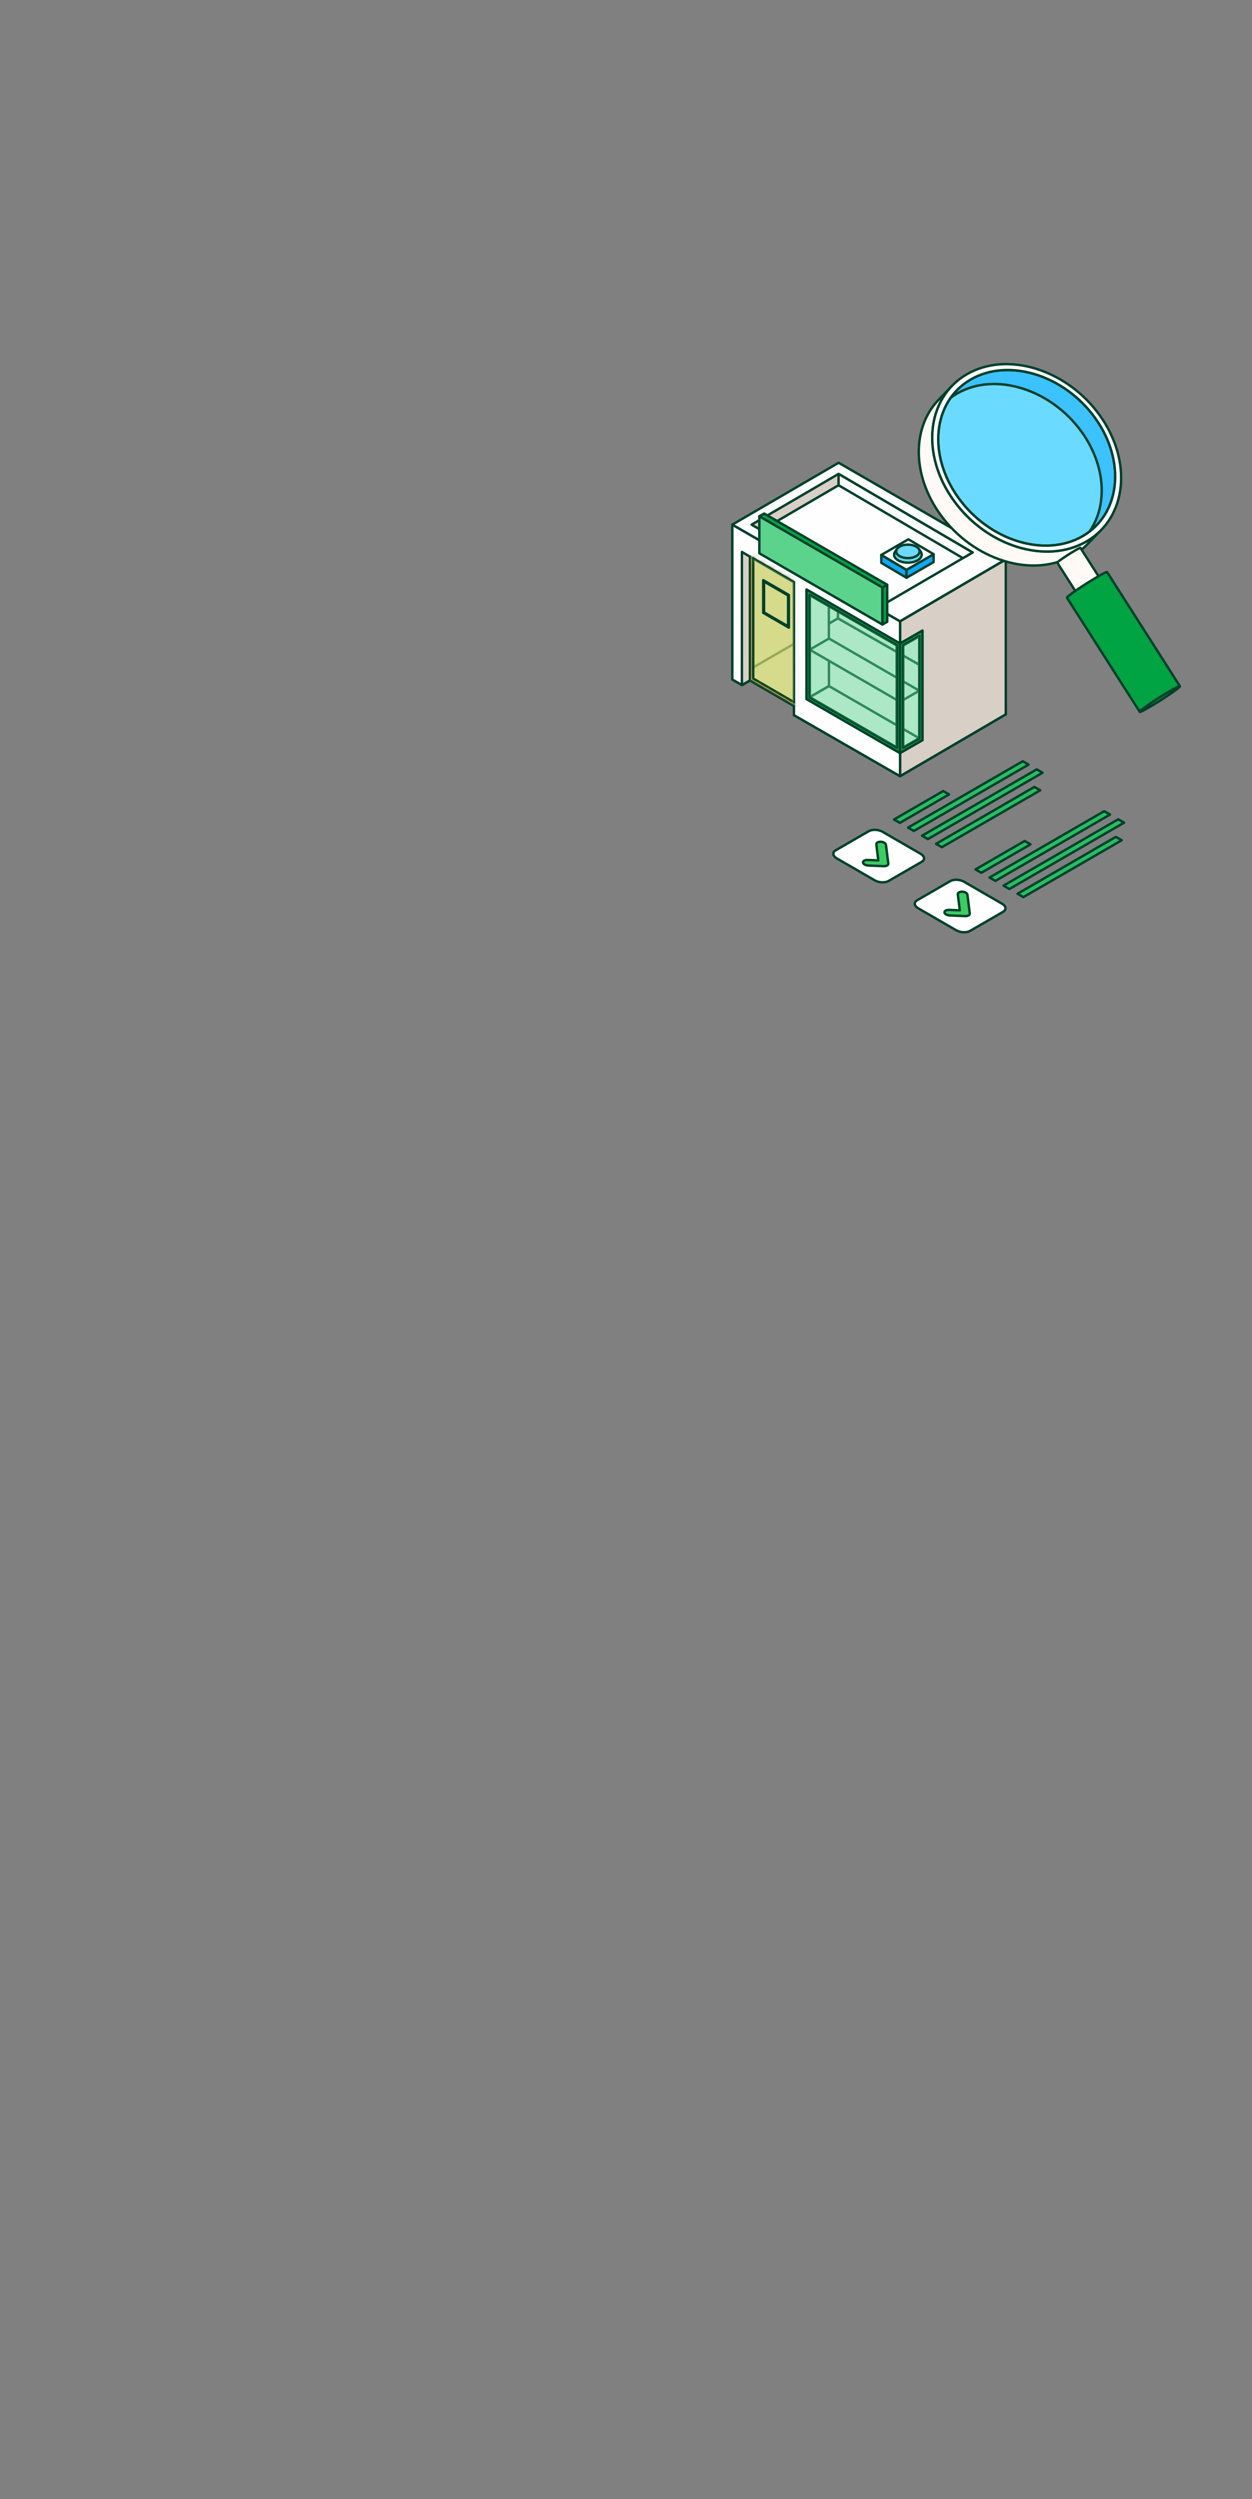 <?xml version="1.0" encoding="UTF-8"?>
<svg width="258px" height="515px" viewBox="0 0 258 515" version="1.1" xmlns="http://www.w3.org/2000/svg" xmlns:xlink="http://www.w3.org/1999/xlink">
    <rect x="0" y="0" width="258" height="515" fill="#808080" stroke="none"/>
    <title>Group 2</title>
    <defs>
        <polygon id="path-1" points="-2.84217094e-14 25.509 -2.84217094e-14 0 9.056 5.265 9.077 30.762"></polygon>
    </defs>
    <g id="Page-1" stroke="none" stroke-width="1" fill="none" fill-rule="evenodd">
        <g id="Group-2">
            <rect id="Rectangle" fill-rule="nonzero" x="0" y="0" width="258" height="515" rx="15"></rect>
            <g id="2" transform="translate(150.908, 75.033)">
                <polygon id="Path" stroke="#00402A" stroke-width="0.5" fill="#FFFEFF" fill-rule="nonzero" stroke-linejoin="round" points="21.896 20.991 27.193 53.872 0.004 65 0.004 33.745"></polygon>
                <polygon id="Path" stroke="#00402A" stroke-width="0.5" fill="#FFFEFF" fill-rule="nonzero" stroke-linejoin="round" points="21.897 20.991 21.769 52.416 56.348 72.168 56.102 40.764"></polygon>
                <polygon id="Path" stroke="#00402A" stroke-width="0.5" fill="#FFFEFF" fill-rule="nonzero" stroke-linejoin="round" points="56.374 72.157 34.578 84.911 12.707 72.328 12.707 70.423 3.652 65.17 1.996 66.122 0.021 64.988 21.763 52.394 56.374 72.146"></polygon>
                <path d="M34.557,53.004 L34.557,84.921 L56.353,72.167 L56.353,40.249 L34.557,53.004 Z M38.529,77.11 L35.219,79.026 L35.219,57.968 L38.529,56.053 L38.529,77.11 Z" id="Shape" stroke="#00402A" stroke-width="0.5" fill="#D8CFC7" fill-rule="nonzero" stroke-linejoin="round"></path>
                <path d="M31.61,51.302 L5.68434189e-14,33.081 L5.68434189e-14,64.998 L1.987,66.132 L3.642,65.18 L12.698,70.434 L12.698,72.338 L34.568,84.921 L34.568,53.004 L31.621,51.313 L31.61,51.302 Z M4.293,64.806 L4.293,40.057 L12.687,44.936 L12.687,69.674 L4.293,64.816 L4.293,64.806 Z M33.896,79.015 L15.944,68.636 L15.944,47.579 L27.018,53.977 L33.896,57.958 L33.896,79.015 Z" id="Shape" stroke="#00402A" stroke-width="0.5" fill="#FFFEFF" fill-rule="nonzero" stroke-linejoin="round"></path>
                <polygon id="Path" stroke="#00402A" stroke-width="0.5" fill="#FFFEFF" fill-rule="nonzero" stroke-linejoin="round" points="56.354 40.238 34.558 52.993 0 33.08 21.903 20.326"></polygon>
                <polygon id="Path" stroke="#00402A" stroke-width="0.5" fill="#D8CFC7" fill-rule="nonzero" stroke-linejoin="round" points="49.521 38.816 5.982 34.248 3.975 33.081 21.894 22.627"></polygon>
                <polygon id="Path" stroke="#00402A" stroke-width="0.5" fill="#FFFEFF" fill-rule="nonzero" stroke-linejoin="round" points="48.987 39.127 31.805 49.153 5.972 34.248 21.894 24.96"></polygon>
                <polygon id="Path" stroke="#00402A" stroke-width="0.5" fill="#FFFEFF" fill-rule="nonzero" stroke-linejoin="round" points="49.521 38.816 47.524 39.983 21.894 24.96 21.894 22.627"></polygon>
                <polygon id="Path" stroke="#00402A" stroke-width="0.5" fill="#5BD38C" fill-rule="nonzero" opacity="0.5" stroke-linejoin="round" points="12.687 69.664 4.293 64.806 4.293 40.057 12.687 44.936"></polygon>
                <polygon id="Path" stroke="#00402A" stroke-width="0.5" fill="#FFFEFF" fill-rule="nonzero" stroke-linejoin="round" points="15.946 47.591 15.946 68.648 19.919 66.347 19.887 49.859 15.946 47.58"></polygon>
                <polygon id="Path" stroke="#00402A" stroke-width="0.5" fill="#D8CFC7" fill-rule="nonzero" stroke-linejoin="round" points="3.632 39.672 3.632 65.181 1.977 66.144 1.977 38.709"></polygon>
                <polygon id="Path" fill="#FFCD52" fill-rule="nonzero" opacity="0.5" points="3.635 65.181 3.635 39.672 12.691 44.937 12.712 70.434"></polygon>
                <g id="Clipped" transform="translate(3.637, 39.672)">
                    <mask id="mask-2" fill="white">
                        <use xlink:href="#path-1"></use>
                    </mask>
                    <g id="Path"></g>
                    <path d="M1.641,-0.171 L-0.015,-1.412 L0.007,25.509 L10.696,31.715 L10.696,5.19 L1.641,-0.171 Z M10.034,30.559 L0.658,25.124 L0.658,0.118 L10.034,5.575 L10.034,30.559 Z" id="Shape" stroke="#00402A" stroke-width="0.5" fill="#FF9C1A" fill-rule="nonzero" stroke-linejoin="round" mask="url(#mask-2)"></path>
                </g>
                <polygon id="Path" stroke="#00402A" stroke-width="0.5" opacity="0.5" stroke-linejoin="round" points="3.635 65.181 3.635 39.672 12.691 44.937 12.712 70.434"></polygon>
                <polygon id="Path" stroke="#00402A" stroke-width="0.5" fill="#FFFEFF" fill-rule="nonzero" stroke-linejoin="round" points="19.919 66.347 38.532 77.101 35.211 79.016 33.898 79.016 15.946 68.648"></polygon>
                <polygon id="Path" stroke="#00402A" stroke-width="0.5" fill="#FFFEFF" fill-rule="nonzero" stroke-linejoin="round" points="19.919 56.546 38.532 67.299 35.211 69.215 33.898 69.215 15.946 58.847"></polygon>
                <path d="M15.286,46.435 L15.286,69.033 L34.562,80.171 L34.562,57.573 L15.286,46.435 Z M15.948,47.579 L33.899,57.958 L33.899,79.016 L15.948,68.637 L15.948,47.579 Z" id="Shape" stroke="#00402A" stroke-width="0.5" fill="#00A443" fill-rule="nonzero" stroke-linejoin="round"></path>
                <path d="M34.548,57.573 L34.548,80.171 L39.193,77.496 L39.193,54.898 L34.548,57.573 Z M38.521,77.111 L35.21,79.026 L35.21,57.969 L38.521,56.054 L38.521,77.111 Z" id="Shape" stroke="#00402A" stroke-width="0.5" fill="#00A443" fill-rule="nonzero" stroke-linejoin="round"></path>
                <polygon id="Path" stroke="#00402A" stroke-width="0.5" fill="#0DA9FF" fill-rule="nonzero" stroke-linejoin="round" points="30.702 39.32 30.702 40.947 35.892 44.028 35.892 42.402"></polygon>
                <polygon id="Path" stroke="#00402A" stroke-width="0.5" fill="#0DA9FF" fill-rule="nonzero" stroke-linejoin="round" points="35.893 42.402 35.893 44.029 41.478 40.797 41.478 39.171"></polygon>
                <polygon id="Path" stroke="#00402A" stroke-width="0.5" fill="#FFFEFF" fill-rule="nonzero" stroke-linejoin="round" points="30.702 39.32 35.892 42.401 41.478 39.17 36.277 36.099"></polygon>
                <path d="M39.024,39.267 C39.024,39.684 38.746,40.112 38.191,40.433 C37.635,40.754 36.909,40.915 36.183,40.915 C35.457,40.915 34.731,40.754 34.175,40.433 C33.62,40.112 33.342,39.695 33.342,39.267 C33.342,39.064 33.407,38.86 33.535,38.668 L33.941,38.09 L34.197,38.09 C34.304,38.026 34.421,37.972 34.539,37.929 C35.03,37.726 35.606,37.619 36.183,37.619 C36.899,37.619 37.603,37.78 38.159,38.09 L38.404,38.058 L38.81,38.636 C38.96,38.85 39.024,39.053 39.024,39.267 Z" id="Path" stroke="#00402A" stroke-width="0.5" fill="#6BDAFF" fill-rule="nonzero" stroke-linejoin="round"></path>
                <path d="M38.594,38.592 C38.594,38.945 38.359,39.309 37.889,39.576 C37.419,39.855 36.8,39.983 36.18,39.983 C35.561,39.983 34.942,39.844 34.472,39.576 C34.002,39.298 33.767,38.945 33.767,38.592 C33.767,38.421 33.82,38.25 33.938,38.089 C34.055,37.918 34.237,37.747 34.482,37.608 C34.952,37.329 35.572,37.201 36.191,37.201 C36.81,37.201 37.43,37.34 37.9,37.608 C38.369,37.875 38.604,38.239 38.604,38.592 L38.594,38.592 Z" id="Path" stroke="#00402A" stroke-width="0.5" fill="#6BDAFF" fill-rule="nonzero" stroke-linejoin="round"></path>
                <path d="M6.54,44.808 L11.495,47.676 L11.495,54.031 L6.54,51.164 L6.54,44.808 Z M6.369,44.519 L6.369,51.25 L11.655,54.31 L11.655,47.579 L6.369,44.519 Z" id="Shape" stroke="#00402A" stroke-width="0.5" fill="#00402A" fill-rule="nonzero" stroke-linejoin="round"></path>
                <polygon id="Path" stroke="#00402A" stroke-width="0.5" fill="#00A443" fill-rule="nonzero" stroke-linejoin="round" points="5.567 31.359 31.923 53.101 31.923 45.472 6.56 30.792"></polygon>
                <polygon id="Path" stroke="#00402A" stroke-width="0.5" fill="#5BD38C" fill-rule="nonzero" stroke-linejoin="round" points="5.567 38.988 30.941 53.668 30.941 46.039 5.567 31.359"></polygon>
                <polygon id="Path" stroke="#00402A" stroke-width="0.5" fill="#00A443" fill-rule="nonzero" stroke-linejoin="round" points="30.939 53.669 31.921 53.101 31.921 45.472 30.939 46.04"></polygon>
                <polygon id="Path" stroke="#00402A" stroke-width="0.5" fill="#5BD38C" fill-rule="nonzero" opacity="0.5" stroke-linejoin="round" points="33.898 57.959 33.898 79.016 15.946 68.648 15.946 47.58 23.891 52.181"></polygon>
                <polygon id="Path" stroke="#00402A" stroke-width="0.5" fill="#5BD38C" fill-rule="nonzero" opacity="0.5" stroke-linejoin="round" points="38.534 56.043 38.534 77.1 35.213 79.015 35.213 57.958"></polygon>
                <polygon id="Path" stroke="#00402A" stroke-width="0.5" fill="#26BF64" fill-rule="nonzero" stroke-linejoin="round" points="36.214 95.511 59.846 81.839 61.045 82.532 37.413 96.205"></polygon>
                <polygon id="Path" stroke="#00402A" stroke-width="0.5" fill="#26BF64" fill-rule="nonzero" stroke-linejoin="round" points="33.326 93.84 43.454 87.981 44.653 88.674 34.525 94.534"></polygon>
                <polygon id="Path" stroke="#00402A" stroke-width="0.5" fill="#26BF64" fill-rule="nonzero" stroke-linejoin="round" points="39.102 97.183 62.734 83.51 63.933 84.203 40.301 97.876"></polygon>
                <polygon id="Path" stroke="#00402A" stroke-width="0.5" fill="#26BF64" fill-rule="nonzero" stroke-linejoin="round" points="41.991 98.854 62.247 87.134 63.446 87.828 43.19 99.548"></polygon>
                <path d="M21.314,100.186 L28.098,96.262 C28.835,95.835 30.115,95.888 30.967,96.381 L38.8,100.913 C39.651,101.406 39.743,102.146 39.006,102.573 L32.222,106.498 C31.485,106.925 30.205,106.872 29.353,106.378 L21.52,101.847 C20.669,101.354 20.577,100.613 21.314,100.186 Z" id="Path" stroke="#00402A" stroke-width="0.5" fill="#FFFEFF" fill-rule="nonzero" stroke-linejoin="round"></path>
                <path d="M31.909,103.309 C31.982,103.277 32.044,103.223 32.086,103.155 C32.128,103.087 32.148,103.007 32.144,102.927 C32.144,102.922 32.142,102.918 32.141,102.913 C32.14,102.909 32.141,102.903 32.141,102.898 L31.667,99.074 C31.625,98.74 31.149,98.452 30.598,98.43 C30.048,98.407 29.639,98.657 29.68,98.992 L30.087,102.269 L27.9,102.178 C27.322,102.154 26.888,102.391 26.928,102.71 C26.968,103.028 27.465,103.303 28.043,103.328 L31.172,103.458 C31.181,103.458 31.19,103.458 31.199,103.458 C31.208,103.458 31.215,103.459 31.223,103.459 C31.451,103.475 31.68,103.428 31.883,103.323 L31.897,103.315 L31.909,103.309 Z" id="Path" stroke="#00402A" stroke-width="0.5" fill="#38CF60" fill-rule="nonzero" stroke-linejoin="round"></path>
                <polygon id="Path" stroke="#00402A" stroke-width="0.5" fill="#26BF64" fill-rule="nonzero" stroke-linejoin="round" points="53.004 105.802 76.636 92.129 77.835 92.823 54.203 106.496"></polygon>
                <polygon id="Path" stroke="#00402A" stroke-width="0.5" fill="#26BF64" fill-rule="nonzero" stroke-linejoin="round" points="50.115 104.131 60.243 98.271 61.443 98.965 51.314 104.825"></polygon>
                <polygon id="Path" stroke="#00402A" stroke-width="0.5" fill="#26BF64" fill-rule="nonzero" stroke-linejoin="round" points="55.891 107.473 79.523 93.8 80.722 94.494 57.09 108.167"></polygon>
                <polygon id="Path" stroke="#00402A" stroke-width="0.5" fill="#26BF64" fill-rule="nonzero" stroke-linejoin="round" points="58.78 109.144 79.036 97.425 80.236 98.119 59.979 109.838"></polygon>
                <path d="M38.104,110.477 L44.887,106.552 C45.625,106.125 46.905,106.179 47.756,106.672 L55.589,111.204 C56.441,111.696 56.533,112.437 55.795,112.864 L49.012,116.788 C48.274,117.215 46.995,117.162 46.143,116.669 L38.31,112.137 C37.458,111.644 37.366,110.904 38.104,110.477 Z" id="Path" stroke="#00402A" stroke-width="0.5" fill="#FFFEFF" fill-rule="nonzero" stroke-linejoin="round"></path>
                <path d="M48.699,113.6 C48.772,113.567 48.833,113.513 48.875,113.445 C48.917,113.377 48.938,113.298 48.933,113.217 C48.933,113.213 48.931,113.208 48.931,113.204 C48.93,113.199 48.931,113.194 48.931,113.188 L48.456,109.365 C48.415,109.03 47.938,108.743 47.388,108.72 C46.838,108.697 46.428,108.948 46.47,109.282 L46.877,112.56 L44.69,112.469 C44.112,112.445 43.678,112.682 43.718,113 C43.757,113.318 44.254,113.594 44.832,113.618 L47.962,113.748 C47.971,113.748 47.979,113.748 47.988,113.748 C47.998,113.748 48.004,113.749 48.012,113.75 C48.241,113.766 48.469,113.718 48.673,113.613 L48.686,113.606 L48.699,113.6 Z" id="Path" stroke="#00402A" stroke-width="0.5" fill="#38CF60" fill-rule="nonzero" stroke-linejoin="round"></path>
                <path d="M76.054,34.139 L73.279,37.019 C72.376,37.954 71.347,38.758 70.222,39.409 C61.914,44.237 49.63,40.441 42.826,30.944 C36.975,22.777 37.06,13.003 42.497,7.362 L45.273,4.482 C39.835,10.124 39.749,19.897 45.6,28.065 C52.405,37.561 64.69,41.357 72.998,36.53 C74.122,35.878 75.151,35.074 76.054,34.139 Z" id="Path" stroke="#00402A" stroke-width="0.5" fill="#FFFAF6" fill-rule="nonzero" stroke-linejoin="round"></path>
                <g id="Group" style="mix-blend-mode: color;" transform="translate(42.43, 1.215)">
                    <path d="M4.12,26.299 C10.498,35.2 22.006,38.757 29.792,34.231 C37.578,29.706 38.723,18.797 32.346,9.896 C25.969,0.994 14.452,-2.557 6.673,1.963 C-1.105,6.483 -2.251,17.407 4.12,26.299 Z" id="Path" fill="#6BDAFF" fill-rule="nonzero"></path>
                    <path d="M4.12,26.299 C10.498,35.2 22.006,38.757 29.792,34.231 C37.578,29.706 38.723,18.797 32.346,9.896 C25.969,0.994 14.452,-2.557 6.673,1.963 C-1.105,6.483 -2.251,17.407 4.12,26.299 Z" id="Path" stroke="#00402A" stroke-width="0.5" stroke-linejoin="round"></path>
                </g>
                <path d="M75.082,33.208 L72.308,36.087 C77.4,30.804 77.489,21.651 72,13.99 C65.629,5.098 54.105,1.537 46.327,6.057 C45.274,6.667 44.31,7.42 43.465,8.296 L46.239,5.416 C47.085,4.541 48.049,3.787 49.102,3.178 C56.88,-1.343 68.405,2.218 74.775,11.11 C80.266,18.772 80.175,27.925 75.082,33.208 Z" id="Path" stroke="#00402A" stroke-width="0.5" fill="#3CC2FF" fill-rule="nonzero" stroke-linejoin="round"></path>
                <path d="M75.722,10.559 C82.527,20.056 81.305,31.701 72.998,36.53 C64.69,41.358 52.405,37.561 45.6,28.065 C38.796,18.568 40.019,6.922 48.326,2.094 C56.634,-2.733 68.926,1.073 75.722,10.559 Z M46.55,27.514 C52.927,36.415 64.436,39.971 72.222,35.446 C80.008,30.921 81.153,20.012 74.776,11.11 C68.399,2.209 56.881,-1.343 49.103,3.178 C41.325,7.698 40.179,18.622 46.55,27.514 Z" id="Shape" stroke="#00402A" stroke-width="0.5" fill="#FFFEFF" fill-rule="nonzero" stroke-linejoin="round"></path>
                <path d="M71.741,37.876 C71.715,37.835 71.423,37.965 70.903,38.255 L70.649,38.4 C70.214,38.65 69.723,38.952 69.242,39.259 C68.498,39.733 67.783,40.221 67.345,40.557 C67.07,40.769 66.946,40.889 66.967,40.919 L85.024,69.235 C85.005,69.205 85.124,69.085 85.403,68.872 C85.836,68.538 86.553,68.051 87.3,67.574 C87.779,67.268 88.271,66.967 88.706,66.716 C88.795,66.664 88.88,66.616 88.96,66.572 C89.48,66.28 89.772,66.151 89.798,66.191 L71.741,37.876 Z" id="Path" stroke="#00402A" stroke-width="0.5" fill="#FFFAF6" fill-rule="nonzero" stroke-linejoin="round"></path>
                <path d="M77.235,42.864 C77.19,42.793 76.685,43.017 75.779,43.523 C75.642,43.6 75.496,43.683 75.341,43.773 C74.59,44.206 73.743,44.725 72.914,45.253 C71.616,46.08 70.371,46.93 69.62,47.511 C69.14,47.88 68.929,48.089 68.962,48.14 L83.962,71.656 C83.929,71.604 84.139,71.396 84.62,71.026 C85.372,70.446 86.617,69.596 87.915,68.769 C88.742,68.24 89.59,67.722 90.341,67.288 C90.496,67.199 90.64,67.115 90.779,67.039 C91.684,66.533 92.19,66.308 92.235,66.379 L77.235,42.864 Z" id="Path" stroke="#00402A" stroke-width="0.5" fill="#00A443" fill-rule="nonzero" stroke-linejoin="round"></path>
                <path d="M90.341,67.288 C88.368,68.431 86.458,69.678 84.619,71.026 C83.379,71.983 83.932,71.857 85.857,70.745 C87.831,69.603 89.741,68.355 91.579,67.007 C92.813,66.056 92.266,66.176 90.341,67.288 Z" id="Path" stroke="#00402A" stroke-width="0.5" fill="#00A443" fill-rule="nonzero" stroke-linejoin="round"></path>
            </g>
        </g>
    </g>
</svg>